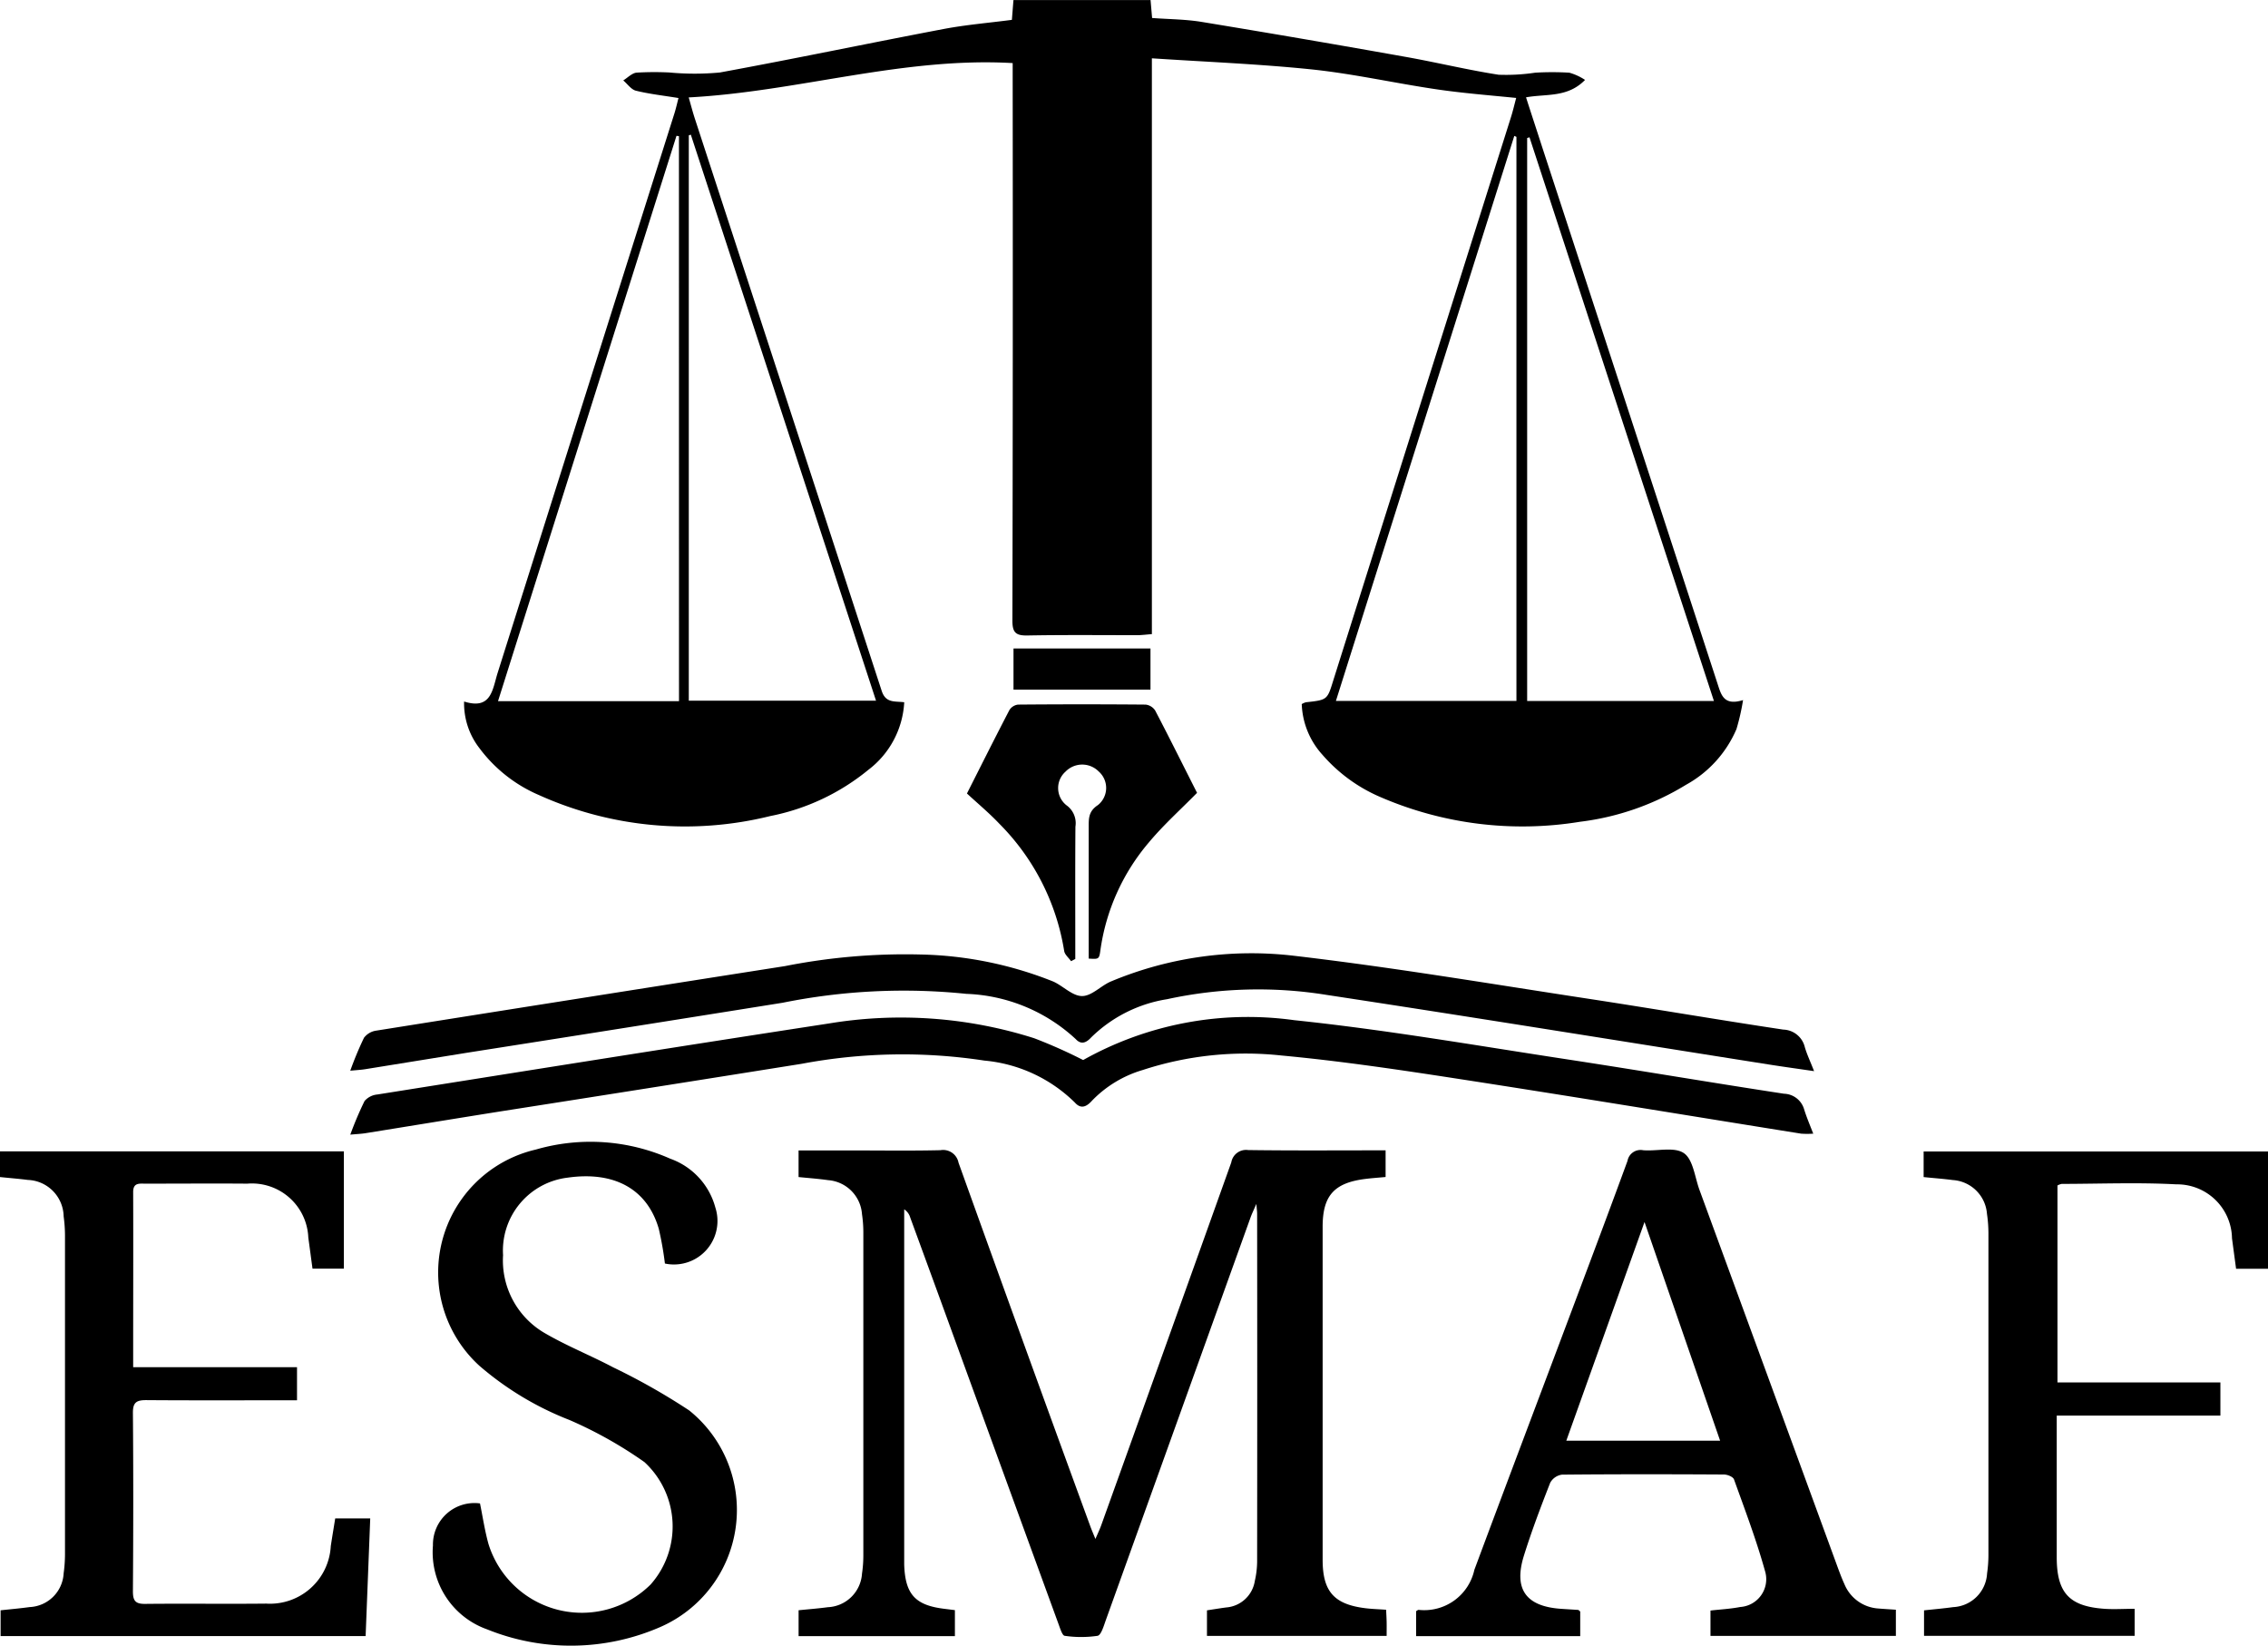 <svg xmlns="http://www.w3.org/2000/svg" width="82.706" height="60" viewBox="0 0 82.706 60">
  <g id="Grupo_602" data-name="Grupo 602" transform="translate(-557.369 -561.947)">
    <g id="Grupo_601" data-name="Grupo 601">
      <path id="Caminho_1106" data-name="Caminho 1106" d="M590.343,587.55a3.311,3.311,0,0,1-1.309,2.465,8.1,8.1,0,0,1-3.574,1.684,12.951,12.951,0,0,1-8.442-.767,5.318,5.318,0,0,1-2.166-1.708,2.662,2.662,0,0,1-.559-1.7c1,.314,1.033-.442,1.225-1.05q3.22-10.2,6.447-20.4c.058-.186.1-.377.146-.553-.553-.09-1.06-.146-1.552-.267-.174-.043-.309-.246-.462-.375.162-.1.317-.267.487-.284a11.174,11.174,0,0,1,1.2-.005,9.863,9.863,0,0,0,1.835,0c2.725-.5,5.436-1.068,8.157-1.585.817-.155,1.65-.223,2.493-.334l.057-.721h5l.056.653c.614.046,1.22.046,1.809.143q3.753.617,7.5,1.286c1.112.2,2.212.467,3.327.64a7.177,7.177,0,0,0,1.333-.075,10.563,10.563,0,0,1,1.245,0,2.037,2.037,0,0,1,.574.264c-.64.655-1.411.5-2.152.635.2.626.4,1.226.592,1.824q3.2,9.77,6.387,19.54c.138.425.229.828.935.612a8.254,8.254,0,0,1-.24,1.056,4.2,4.2,0,0,1-1.837,2.03,9.632,9.632,0,0,1-3.869,1.35,13.042,13.042,0,0,1-7.276-.9,5.829,5.829,0,0,1-2.122-1.549,2.9,2.9,0,0,1-.749-1.842.643.643,0,0,1,.151-.066c.783-.085.779-.085,1-.8q3.238-10.268,6.479-20.533c.073-.231.128-.469.19-.7-1-.1-1.954-.175-2.9-.314-1.515-.223-3.016-.563-4.537-.724-1.921-.2-3.856-.275-5.848-.407v20.994c-.216.016-.378.038-.54.038-1.334,0-2.667-.014-4,.011-.42.007-.547-.105-.546-.541q.022-9.861.01-19.722v-.606c-4.009-.23-7.825,1.04-11.814,1.252.08.279.148.543.233.8q3.4,10.41,6.8,20.823C589.664,587.589,589.981,587.506,590.343,587.55Zm-1.028-.056q-3.391-10.362-6.754-20.637l-.074.025v20.612Zm30.555.011c-2.253-6.886-4.49-13.72-6.726-20.553l-.085.028v20.525Zm-37.742-20.593-.09-.013L575.53,587.51h6.6Zm30.54.024-.078-.034-6.505,20.6h6.583Z"/>
      <path id="Caminho_1107" data-name="Caminho 1107" d="M592.191,620.651v.948h-5.7v-.944c.366-.037.717-.064,1.067-.111a1.308,1.308,0,0,0,1.245-1.223,4.512,4.512,0,0,0,.049-.647q0-5.906,0-11.812a4.511,4.511,0,0,0-.049-.647,1.339,1.339,0,0,0-1.237-1.241c-.349-.05-.7-.075-1.076-.113v-.97H588.5c1.054,0,2.109.016,3.162-.009a.572.572,0,0,1,.661.455q2.376,6.617,4.792,13.219c.05.14.108.276.2.5.095-.222.16-.355.21-.495q2.378-6.615,4.745-13.235a.546.546,0,0,1,.615-.449c1.657.023,3.315.01,5.012.01v.972c-.239.023-.5.04-.75.072-1.13.144-1.546.612-1.546,1.743q0,4.557,0,9.115,0,1.512,0,3.023c0,1.16.416,1.63,1.569,1.77.23.028.462.034.746.055.007.157.016.3.019.454s0,.307,0,.5h-6.552v-.933c.22-.033.459-.073.7-.105a1.146,1.146,0,0,0,1.045-.968,3.27,3.27,0,0,0,.084-.689q.008-6.348,0-12.7c0-.076-.012-.152-.028-.355-.1.227-.154.342-.2.461q-2.645,7.357-5.29,14.715c-.075.208-.17.544-.3.57a4.126,4.126,0,0,1-1.2,0c-.083-.009-.157-.244-.208-.384q-2.157-5.907-4.308-11.816-.557-1.525-1.116-3.049a.533.533,0,0,0-.22-.3v12.627c0,.109,0,.217,0,.326.036,1.079.4,1.48,1.452,1.61Z"/>
      <path id="Caminho_1108" data-name="Caminho 1108" d="M614.994,620.7v.9H609.01v-.912c.039-.021.066-.049.09-.047a1.871,1.871,0,0,0,2.034-1.46c1.286-3.45,2.59-6.893,3.884-10.34.571-1.52,1.141-3.042,1.7-4.568a.483.483,0,0,1,.569-.39c.505.043,1.13-.135,1.485.105.337.228.4.869.568,1.334q2.524,6.883,5.044,13.77c.074.2.151.406.24.6a1.438,1.438,0,0,0,1.253.9c.2.017.4.028.628.044v.955h-6.761v-.925c.362-.042.73-.06,1.088-.13a1.016,1.016,0,0,0,.9-1.314c-.314-1.129-.732-2.23-1.129-3.334-.034-.1-.241-.181-.368-.182-1.968-.011-3.937-.014-5.906.005a.58.58,0,0,0-.429.295c-.344.878-.679,1.762-.96,2.662-.379,1.217.074,1.843,1.34,1.934.216.015.432.027.648.042C614.94,620.649,614.951,620.667,614.994,620.7Zm2.345-14.2c-.928,2.595-1.886,5.272-2.852,7.972h5.608C619.157,611.759,618.231,609.082,617.339,606.5Z"/>
      <path id="Caminho_1109" data-name="Caminho 1109" d="M557.369,604.861v-.937h12.54V608.2h-1.144c-.051-.372-.1-.753-.153-1.133a2.057,2.057,0,0,0-2.224-1.965c-1.24-.01-2.481,0-3.721,0-.214,0-.443-.042-.442.306.007,1.954,0,3.907,0,5.86v.525H568.2V613h-.57c-1.643,0-3.286.007-4.93-.006-.348,0-.487.078-.484.463.018,2.17.015,4.34,0,6.511,0,.341.092.459.444.455,1.472-.016,2.945.006,4.418-.01a2.219,2.219,0,0,0,2.353-2.095c.051-.334.107-.668.162-1.012h1.277l-.168,4.291H557.391v-.94c.337-.037.7-.068,1.063-.118a1.3,1.3,0,0,0,1.236-1.231,5.2,5.2,0,0,0,.049-.693q0-5.814,0-11.627a5.366,5.366,0,0,0-.049-.694,1.357,1.357,0,0,0-1.307-1.328C558.063,604.924,557.739,604.9,557.369,604.861Z"/>
      <path id="Caminho_1110" data-name="Caminho 1110" d="M581.616,608.014a11.817,11.817,0,0,0-.224-1.268c-.42-1.448-1.621-2.108-3.33-1.862a2.677,2.677,0,0,0-2.348,2.825,3.062,3.062,0,0,0,1.565,2.867c.788.455,1.641.795,2.446,1.221a23.622,23.622,0,0,1,2.777,1.573,4.656,4.656,0,0,1-1.079,7.907,8.152,8.152,0,0,1-6.29.075,2.981,2.981,0,0,1-1.976-3.059,1.514,1.514,0,0,1,1.716-1.533c.1.49.174.994.31,1.481a3.565,3.565,0,0,0,5.912,1.475,3.191,3.191,0,0,0-.225-4.462,15.269,15.269,0,0,0-2.738-1.537,11.273,11.273,0,0,1-3.282-1.976,4.6,4.6,0,0,1,2.057-7.882,7.165,7.165,0,0,1,4.906.334,2.606,2.606,0,0,1,1.642,1.778A1.587,1.587,0,0,1,581.616,608.014Z"/>
      <path id="Caminho_1111" data-name="Caminho 1111" d="M627.517,604.862v-.933h12.558v4.276h-1.164c-.051-.379-.1-.745-.149-1.11a2,2,0,0,0-2.029-1.968c-1.39-.075-2.788-.018-4.183-.016a.566.566,0,0,0-.152.057v7.18h5.941v1.21h-5.968v1c0,1.395,0,2.79,0,4.185.006,1.281.461,1.769,1.734,1.859.354.025.711,0,1.107,0v.985h-7.68v-.928c.339-.037.7-.068,1.064-.118a1.3,1.3,0,0,0,1.235-1.231,4.69,4.69,0,0,0,.049-.647q0-5.883,0-11.765a4.878,4.878,0,0,0-.053-.694,1.334,1.334,0,0,0-1.241-1.233C628.239,604.926,627.887,604.9,627.517,604.862Z"/>
      <path id="Caminho_1112" data-name="Caminho 1112" d="M596.868,600.595a12.282,12.282,0,0,1,7.7-1.453c3.352.35,6.681.931,10.015,1.438,2.617.4,5.225.844,7.841,1.243a.788.788,0,0,1,.738.579c.088.278.2.546.33.877a3.186,3.186,0,0,1-.442,0c-4.126-.66-8.248-1.342-12.377-1.979-2.186-.337-4.378-.666-6.578-.871a12.072,12.072,0,0,0-5.05.528,4.228,4.228,0,0,0-1.849,1.114c-.178.2-.392.342-.628.076a5.394,5.394,0,0,0-3.3-1.532,19.822,19.822,0,0,0-6.658.116q-5.5.878-11.006,1.739c-1.635.26-3.269.529-4.9.791-.15.024-.3.03-.561.054a12.639,12.639,0,0,1,.52-1.226.7.7,0,0,1,.468-.238c5.487-.871,10.974-1.748,16.465-2.589a16.043,16.043,0,0,1,7.483.537A18.254,18.254,0,0,1,596.868,600.595Z"/>
      <path id="Caminho_1113" data-name="Caminho 1113" d="M623.522,601c-.606-.089-1.12-.159-1.632-.24-5.381-.849-10.758-1.721-16.144-2.54a15.673,15.673,0,0,0-5.819.157,5.085,5.085,0,0,0-2.773,1.4c-.158.171-.349.28-.556.055a6.189,6.189,0,0,0-3.988-1.65,22.31,22.31,0,0,0-6.7.324q-5.754.921-11.511,1.823c-1.238.2-2.475.4-3.713.6-.149.024-.3.031-.544.055a12.4,12.4,0,0,1,.5-1.2.68.68,0,0,1,.452-.262q7.451-1.185,14.9-2.352a22.585,22.585,0,0,1,4.942-.423,13.762,13.762,0,0,1,4.839.985c.364.162.7.531,1.055.53s.688-.381,1.056-.534a13.271,13.271,0,0,1,6.7-.931c3.564.417,7.108,1.015,10.657,1.556,2.387.364,4.767.773,7.155,1.132a.834.834,0,0,1,.788.646C623.266,600.4,623.384,600.645,623.522,601Z"/>
      <path id="Caminho_1114" data-name="Caminho 1114" d="M596.427,596.991c-.086-.124-.231-.239-.251-.373a8.466,8.466,0,0,0-2.367-4.641c-.36-.38-.765-.718-1.179-1.1.51-1.007,1.02-2.028,1.548-3.041a.435.435,0,0,1,.316-.2q2.325-.02,4.65,0a.479.479,0,0,1,.351.217c.523,1,1.025,2.011,1.526,3-.6.611-1.225,1.17-1.757,1.808a7.7,7.7,0,0,0-1.767,3.928c-.046.332-.056.331-.427.307v-2.639c0-.713,0-1.426,0-2.139,0-.321-.014-.591.337-.819a.8.8,0,0,0,.029-1.224.847.847,0,0,0-1.211.005.8.8,0,0,0,.034,1.226.8.8,0,0,1,.327.78c-.011,1.441-.005,2.882-.005,4.324v.5Z"/>
      <path id="Caminho_1115" data-name="Caminho 1115" d="M594.328,587.09v-1.5h4.995v1.5Z"/>
    </g>
  </g>
</svg>
